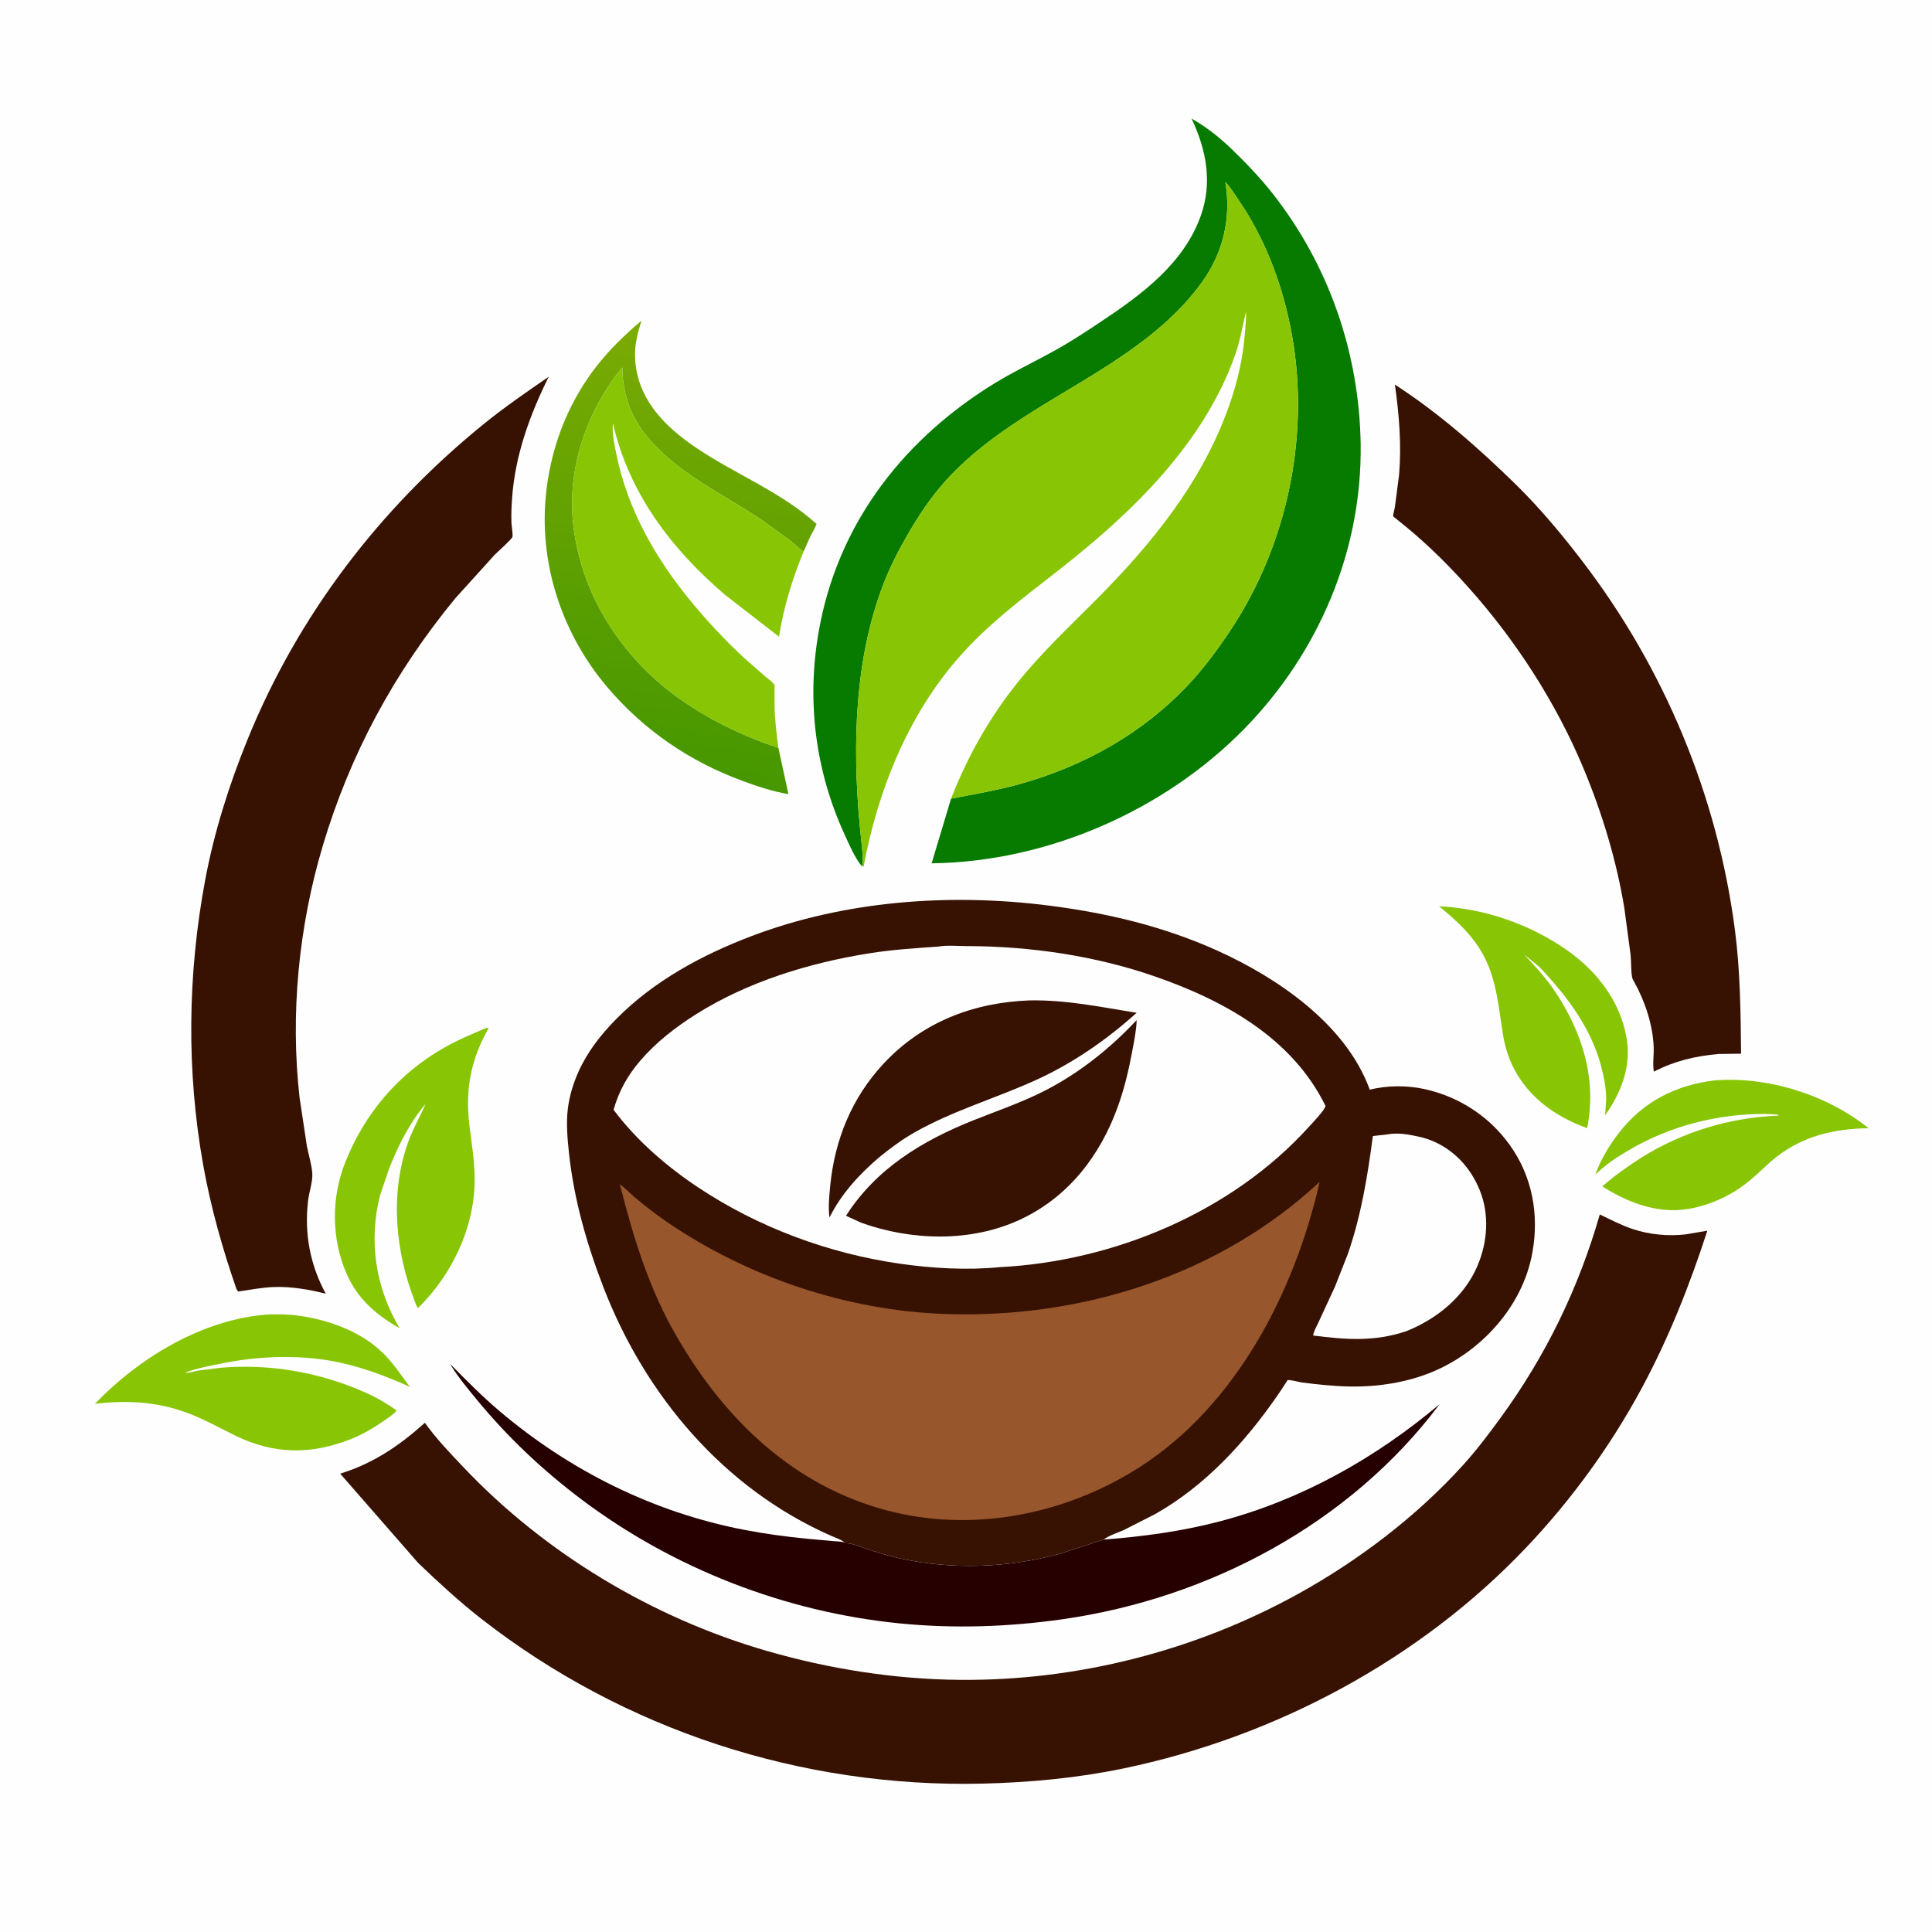 <svg version="1.1" xmlns="http://www.w3.org/2000/svg" style="display: block;" viewBox="0 0 2048 2048" width="1024" height="1024">
<defs>
	<linearGradient id="Gradient1" gradientUnits="userSpaceOnUse" x1="684.986" y1="816.12" x2="754.866" y2="359.372">
		<stop class="stop0" offset="0" stop-opacity="1" stop-color="rgb(70,151,0)"/>
		<stop class="stop1" offset="1" stop-opacity="1" stop-color="rgb(122,171,3)"/>
	</linearGradient>
</defs>
<path transform="translate(0,0)" fill="rgb(254,254,254)" d="M -0 -0 L 2048 0 L 2048 2048 L -0 2048 L -0 -0 z"/>
<path transform="translate(0,0)" fill="rgb(136,197,4)" d="M 1525.51 960.704 C 1573.62 962.964 1622.17 979.804 1661.44 1007.49 C 1693.28 1029.93 1717.81 1061.84 1724.31 1100.96 C 1729.28 1130.84 1718.45 1158.29 1701.5 1182.26 L 1702.56 1166.5 C 1702.91 1157.07 1701.14 1147.18 1699.16 1138 C 1689.56 1093.32 1662.75 1057.76 1632.05 1025.2 L 1615.49 1011.58 C 1627.54 1024.55 1638.88 1036.69 1648.71 1051.5 C 1677.55 1094.94 1692.85 1143.97 1682.42 1195.92 C 1636.87 1179.43 1602 1147.93 1593.53 1098.4 C 1588.5 1068.97 1587.12 1040.31 1572.84 1013.28 C 1561.46 991.727 1544.07 975.896 1525.51 960.704 z"/>
<path transform="translate(0,0)" fill="rgb(136,197,4)" d="M 1816.9 1145.37 L 1817.07 1145.34 C 1873.55 1140.58 1936.6 1160.47 1980.75 1195.93 C 1944.45 1196.61 1911.97 1203.79 1882.85 1226.6 C 1873.93 1233.59 1866.05 1241.84 1857.43 1249.21 C 1839.02 1264.97 1818.83 1275.2 1795.14 1280.49 C 1760.61 1288.2 1727.42 1275.91 1698.46 1257.63 C 1711.29 1246.42 1724.52 1237.09 1738.79 1227.83 C 1783.07 1199.88 1833.28 1184.66 1885.5 1182.56 L 1884.8 1181.5 L 1871.48 1180.81 C 1820.8 1180.67 1770.69 1193.37 1727 1218.99 C 1713.62 1226.83 1702.2 1234.23 1691.08 1245.27 C 1696.64 1229.39 1705.92 1214.02 1716.21 1200.78 C 1741.68 1168.01 1775.99 1150.36 1816.9 1145.37 z"/>
<path transform="translate(0,0)" fill="rgb(136,197,4)" d="M 283.599 1393.42 C 295.112 1393.02 306.476 1393.19 317.895 1394.86 C 350.075 1399.56 384.648 1412.2 407.719 1436.05 C 417.742 1446.41 425.905 1458.53 434.459 1470.1 C 407.122 1457.79 379.18 1447.37 349.5 1442.3 C 313.551 1436.16 274.03 1437.73 238.273 1444.69 C 224.21 1447.43 209.728 1450.06 196.235 1455 C 199.764 1455.78 205.97 1453.61 209.611 1452.97 L 233.035 1449.95 C 285.625 1445.33 339.185 1454.65 387.373 1476.18 C 399.02 1481.21 409.937 1487.83 420.375 1494.99 L 419.531 1496.29 C 416.44 1499.84 411.259 1503.09 407.405 1505.78 C 396.122 1513.67 384.688 1520.42 371.856 1525.5 C 330.03 1542.04 290.979 1541.89 250.181 1522.16 C 232.33 1513.52 214.841 1503.4 196.096 1496.82 C 164.205 1485.62 133.964 1484.26 100.668 1488.06 C 147.652 1439.08 214.948 1398.43 283.599 1393.42 z"/>
<path transform="translate(0,0)" fill="rgb(136,197,4)" d="M 515.84 1089.5 L 517.907 1090.05 C 499.394 1122.18 493.084 1154.58 497.461 1191.56 C 499.862 1211.84 503.384 1231.54 503.159 1252.07 C 502.606 1302.36 478.766 1351.68 443.154 1386.55 C 441.753 1384.76 441.243 1383.53 440.425 1381.45 C 419.308 1327.94 413.049 1267.4 432.076 1212.31 C 437.189 1197.5 444.937 1184.5 451.085 1170.26 C 434.255 1189.97 421.897 1214.83 412.485 1238.76 L 402.815 1267.18 C 390.534 1315.58 398.112 1365.29 423.609 1407.94 C 398.74 1393.91 379.17 1376.93 367.51 1350.45 C 351.25 1313.53 350.999 1269.78 365.886 1232.3 C 386.439 1180.56 421.745 1138.73 470.095 1111 C 484.609 1102.67 500.466 1096.06 515.84 1089.5 z"/>
<path transform="translate(0,0)" fill="url(#Gradient1)" d="M 825.129 792.717 L 835.748 841.79 C 819.33 839.128 802.377 833.426 786.822 827.684 C 730.94 807.057 683.058 774.401 644.371 729.146 C 597.275 674.054 572.307 601.623 578.272 529.154 C 582.433 478.61 600.287 429.761 631.401 389.441 C 645.779 370.809 662.122 355.091 679.99 339.887 C 675.999 352.643 672.562 365.832 673.177 379.334 C 676.347 448.914 749.399 482.273 802.091 512.151 C 824.489 524.851 846.45 538.044 865.575 555.416 C 864.164 559.646 861.472 563.677 859.445 567.663 L 851.867 584.59 L 851.1 584.145 C 845.909 581.014 842 576.44 837.286 572.692 L 808.345 551.787 C 765.455 522.623 715.436 501.182 682.966 459 C 667.377 438.75 659.953 414.998 659.676 389.455 C 622.539 434.818 601.566 494.668 607.375 553.357 C 614.236 622.664 651.76 685.866 705.55 729.449 C 740.056 757.406 782.948 778.877 825.129 792.717 z"/>
<path transform="translate(0,0)" fill="rgb(136,197,4)" d="M 825.129 792.717 C 782.948 778.877 740.056 757.406 705.55 729.449 C 651.76 685.866 614.236 622.664 607.375 553.357 C 601.566 494.668 622.539 434.818 659.676 389.455 C 659.953 414.998 667.377 438.75 682.966 459 C 715.436 501.182 765.455 522.623 808.345 551.787 L 837.286 572.692 C 842 576.44 845.909 581.014 851.1 584.145 L 851.867 584.59 C 839.766 614.226 830.78 643.217 825.778 674.944 L 768.571 630.533 C 711.419 581.717 666.694 522.832 649.704 448.476 C 648.562 459.013 651.441 472.103 653.594 482.524 C 665.198 538.692 693.081 588.587 728.723 632.917 C 747.196 655.893 767.345 677.472 788.907 697.577 L 811.623 717.45 C 814.192 719.619 819.667 723.349 821.062 726.388 C 821.293 726.891 821.045 729.795 821.042 730.392 L 821.042 745.925 C 821.129 761.736 823.05 777.074 825.129 792.717 z"/>
<path transform="translate(0,0)" fill="rgb(38,0,0)" d="M 1169.91 1632.04 C 1211.7 1628.79 1252.75 1623.34 1293.37 1612.63 C 1379.71 1589.87 1458.09 1545.71 1526.05 1488.5 C 1431.17 1614.99 1281.57 1694.43 1126.07 1716.5 C 1068.85 1724.63 1011.06 1726.57 953.5 1720.84 C 832.433 1708.79 713.959 1662.83 616.686 1589.66 C 574.888 1558.22 537.905 1523.26 504.69 1482.81 C 494.822 1470.79 485.025 1459.1 477.048 1445.69 C 494.026 1462.96 510.997 1480.15 529.5 1495.82 C 604.119 1559 692.404 1603.01 788.521 1621.62 C 810.819 1625.93 833.581 1629.01 856.187 1631.18 L 882.063 1633.54 C 886.286 1633.93 891.009 1633.9 895.091 1634.98 L 896.134 1635.89 C 903.421 1635.6 912.894 1640.02 919.847 1642.28 C 930.94 1645.87 941.926 1649.31 953.324 1651.83 C 1009.3 1664.21 1067.74 1662.1 1123.06 1647.19 L 1169.91 1632.04 z"/>
<path transform="translate(0,0)" fill="rgb(55,18,3)" d="M 1478.65 407.695 C 1524.93 437.58 1567.82 475.302 1607.04 513.762 C 1632.34 538.578 1655.11 565.885 1676.65 593.958 C 1764.07 707.884 1820.44 843.016 1839.06 985.567 C 1844.76 1029.25 1845.16 1073.01 1845.62 1116.97 L 1821.75 1117.25 C 1796.95 1119.53 1775.43 1124.52 1753.16 1136.01 C 1751.74 1127.96 1753.25 1118.59 1752.98 1110.33 C 1752.2 1086.64 1743.73 1061.33 1732.3 1040.82 C 1731.3 1039.03 1730.35 1037.57 1730.02 1035.5 C 1728.82 1028.08 1729.25 1020.05 1728.53 1012.51 L 1721.88 962.706 C 1713.58 912.13 1698.24 861.553 1678.49 814.285 C 1649.49 744.873 1606.75 678.726 1556.62 622.709 C 1536.66 600.399 1514.98 578.685 1491.9 559.639 L 1480.12 550.02 C 1479.66 549.648 1476.94 547.642 1476.8 547.338 C 1476.56 546.808 1478.4 538.782 1478.62 537.555 L 1483.09 503.39 C 1485.78 471.159 1483.14 439.622 1478.65 407.695 z"/>
<path transform="translate(0,0)" fill="rgb(6,123,0)" d="M 913.267 917.857 C 906.034 909.058 900.438 895.767 895.671 885.439 C 864.21 817.285 854.904 743.222 867.864 669.433 C 887.354 558.468 953.402 470.773 1047.13 410.749 C 1071 395.461 1096.45 383.725 1121.09 369.901 C 1137.55 360.667 1153.37 350.113 1169.06 339.639 C 1211.3 311.434 1254.67 279.022 1272.63 229.415 C 1285.53 193.761 1278.85 159.026 1263.12 125.728 C 1278.29 134.225 1292.53 145.441 1305.04 157.5 C 1320.66 172.563 1335.81 188.282 1349.22 205.372 C 1408.75 281.252 1440.9 374.29 1442.35 470.662 C 1444.05 583.508 1397.87 691.923 1319.33 772.264 C 1234 859.534 1109.83 913.676 987.57 915.156 L 1008.12 846.669 C 1032.4 841.813 1057.16 837.783 1081.01 831.105 C 1149.07 812.044 1211.02 777.58 1259.63 725.88 C 1276.24 708.213 1290.74 688.509 1304.16 668.349 C 1366.18 575.171 1389.98 456.056 1367.83 346.287 C 1358.23 298.678 1340.27 251.729 1312.65 211.599 C 1308.49 205.552 1304.19 198.191 1298.94 193.12 C 1305.3 230.954 1296.69 267.756 1274.31 298.901 C 1230.23 360.259 1160.04 395.457 1097.55 434.438 C 1063.12 455.918 1029.5 479.596 1002.19 509.931 C 987.315 526.453 974.755 545.115 963.568 564.277 C 953.094 582.217 943.348 600.992 935.964 620.42 C 905.848 699.663 903.72 788.818 911.096 872.309 L 914.139 902.508 C 914.584 907.143 913.996 911.879 914.657 916.467 L 913.267 917.857 z"/>
<path transform="translate(0,0)" fill="rgb(55,18,3)" d="M 581.672 399.379 C 561.518 439.951 545.991 482.836 542.811 528.364 C 542.214 536.907 541.81 545.584 542.158 554.146 C 542.281 557.199 543.952 567.186 543.136 569.361 C 542.202 571.855 527.273 585.181 524.388 588.093 L 482.61 634.257 C 417.908 712.956 371.086 799.329 341.992 897.14 C 316.601 982.504 307.536 1075.21 317.593 1163.78 L 325.28 1214.79 C 327.08 1224.11 330.435 1234.5 331.054 1243.91 C 331.62 1252.52 327.691 1263.52 326.633 1272.35 C 322.446 1307.26 328.556 1340.48 345.31 1371.38 C 327.488 1366.89 308.466 1363.6 290.016 1364.32 C 277.182 1364.82 265.154 1367.24 252.5 1369.08 L 250.683 1366.5 C 235.901 1324.06 223.363 1279.53 215.441 1235.24 C 197.593 1135.43 198.832 1033.11 217.374 933.527 C 226.956 882.067 242.906 831.774 262.617 783.362 C 316.068 652.078 402.706 538.776 512.612 449.608 C 534.842 431.572 558.113 415.565 581.672 399.379 z"/>
<path transform="translate(0,0)" fill="rgb(136,197,4)" d="M 913.267 917.857 L 914.657 916.467 C 913.996 911.879 914.584 907.143 914.139 902.508 L 911.096 872.309 C 903.72 788.818 905.848 699.663 935.964 620.42 C 943.348 600.992 953.094 582.217 963.568 564.277 C 974.755 545.115 987.315 526.453 1002.19 509.931 C 1029.5 479.596 1063.12 455.918 1097.55 434.438 C 1160.04 395.457 1230.23 360.259 1274.31 298.901 C 1296.69 267.756 1305.3 230.954 1298.94 193.12 C 1304.19 198.191 1308.49 205.552 1312.65 211.599 C 1340.27 251.729 1358.23 298.678 1367.83 346.287 C 1389.98 456.056 1366.18 575.171 1304.16 668.349 C 1290.74 688.509 1276.24 708.213 1259.63 725.88 C 1211.02 777.58 1149.07 812.044 1081.01 831.105 C 1057.16 837.783 1032.4 841.813 1008.12 846.669 C 1025.43 802.409 1048.27 761.683 1077.92 724.463 C 1102.99 692.983 1131.97 665.813 1160.3 637.398 C 1220.75 576.785 1274.47 511.184 1303.15 429.438 C 1311.87 404.556 1317.6 379.567 1319.65 353.215 C 1320.23 345.705 1321.19 337.977 1320.76 330.448 C 1317.12 345.844 1314.54 361.414 1309.23 376.375 C 1275.9 470.27 1200.43 543.034 1123.89 603.1 C 1085.32 633.365 1046.65 661.725 1014.44 699.127 C 961.303 760.833 930.253 839.296 915.473 918.657 C 913.639 918.269 914.325 918.644 913.267 917.857 z"/>
<path transform="translate(0,0)" fill="rgb(55,18,3)" d="M 1695.86 1287.38 C 1707.16 1292.79 1718.61 1298.76 1730.5 1302.77 C 1748.14 1308.71 1768.5 1310.67 1786.99 1308.47 L 1809.86 1304.58 C 1791.09 1362.44 1768.97 1418.36 1740.05 1472 C 1707.23 1532.87 1665.51 1590.24 1617.88 1640.4 C 1504.61 1759.69 1351.5 1841.22 1190.91 1874.63 C 1142.02 1884.81 1091.39 1889.52 1041.5 1890.71 C 849.79 1895.27 661.174 1833.9 509.93 1715.77 C 486.57 1697.53 464.792 1677.36 443.366 1656.91 L 360.624 1562.14 C 395.808 1551.23 423.196 1532.57 450.413 1508.21 C 462.217 1524.91 476.927 1540.15 490.973 1555 C 577.567 1646.58 691.692 1714.97 812.678 1749.97 C 878.954 1769.15 948.154 1780.08 1017.19 1780.72 C 1142.13 1781.87 1267 1749.91 1376.19 1689.51 C 1440.55 1653.91 1501.94 1607.18 1551.42 1552.47 C 1565.41 1537.01 1578.21 1520 1590.5 1503.16 C 1638.56 1437.31 1673.31 1365.75 1695.86 1287.38 z"/>
<path transform="translate(0,0)" fill="rgb(55,18,3)" d="M 895.091 1634.98 C 891.109 1631.65 885.715 1630.1 881 1628.02 C 767.473 1578.01 684.279 1479.71 639.914 1365.22 C 622.094 1319.23 608.362 1271.36 603.126 1222.2 C 601.522 1207.14 600.089 1191.01 601.868 1175.91 C 603.466 1162.35 607.488 1148.87 613.051 1136.42 C 622.574 1115.09 636.907 1096.73 653.239 1080.2 C 693.243 1039.71 744.127 1012.22 796.956 992.188 C 896.15 954.585 1007.32 946.63 1112 959.962 C 1173.89 967.843 1233.71 982.046 1290.79 1007.87 C 1354.72 1036.8 1426.33 1085.77 1451.63 1154.08 L 1452.01 1155.14 C 1470.13 1150.45 1491.5 1150.44 1509.76 1154.41 C 1548.92 1162.93 1582.97 1186.19 1604.69 1220.05 C 1626.54 1254.11 1631.79 1294.97 1623.11 1334.09 C 1611.17 1387.81 1568.56 1433.39 1518.43 1454.24 C 1491.07 1465.63 1460.07 1470.31 1430.59 1469.74 C 1413.69 1469.42 1397.03 1467.65 1380.28 1465.51 C 1376.8 1465.06 1367.87 1462.4 1364.85 1463 C 1364.82 1463 1360.26 1470.17 1359.85 1470.79 L 1354.89 1478.2 C 1320.37 1528.29 1277.88 1574.92 1224.37 1605.07 L 1191.22 1621.91 C 1184.89 1624.78 1177.31 1626.99 1171.58 1630.87 L 1169.91 1632.04 L 1123.06 1647.19 C 1067.74 1662.1 1009.3 1664.21 953.324 1651.83 C 941.926 1649.31 930.94 1645.87 919.847 1642.28 C 912.894 1640.02 903.421 1635.6 896.134 1635.89 L 895.091 1634.98 z"/>
<path transform="translate(0,0)" fill="rgb(254,254,254)" d="M 1471.57 1202.4 C 1477.36 1201.23 1485.6 1201.6 1491.48 1202.55 C 1500.84 1204.05 1509.83 1205.81 1518.61 1209.51 C 1542.04 1219.39 1559.27 1238.47 1568.66 1261.85 C 1579.02 1287.61 1576.9 1316.77 1566.1 1342.01 C 1552.13 1374.68 1523.05 1398.23 1490.69 1411.12 C 1456.9 1422.47 1426.74 1420.12 1392 1415.71 C 1392.39 1411.5 1395.62 1406.21 1397.42 1402.21 L 1415.14 1363.87 L 1428.92 1328.85 C 1442.94 1288.23 1449.71 1246.71 1455.29 1204.28 L 1471.57 1202.4 z"/>
<path transform="translate(0,0)" fill="rgb(152,86,44)" d="M 1398.88 1252.84 L 1395.78 1266 C 1366.72 1381.81 1302.99 1499.42 1197.45 1561.79 C 1120.64 1607.19 1027.6 1624 940.725 1601.25 C 841.296 1575.22 768.594 1504.87 718.119 1418.09 C 688.282 1367.21 671.378 1312.06 657.063 1255.28 C 662.412 1259.27 667.262 1264.5 672.417 1268.83 C 683.663 1278.26 695.312 1287.36 707.441 1295.63 C 793.098 1354.11 898.087 1389.3 1001.94 1392.89 C 1146.11 1397.88 1292.25 1352.18 1398.88 1252.84 z"/>
<path transform="translate(0,0)" fill="rgb(254,254,254)" d="M 994.6 1003.42 C 1003.65 1001.76 1015.58 1002.89 1024.81 1002.9 C 1091.69 1003 1160.7 1013.05 1224 1034.98 C 1297.25 1060.36 1369.73 1100.12 1405.09 1172.34 C 1404.67 1176.49 1390.17 1191.51 1386.84 1195.17 C 1305.18 1285.13 1180.38 1337.08 1060.13 1343.2 C 1025.22 1346.67 988.133 1344.51 953.516 1339.52 C 878.095 1328.66 803.809 1301.06 740.362 1258.89 C 706.577 1236.44 674.808 1208.99 650.4 1176.43 C 656.067 1156.56 665.246 1140.06 678.77 1124.29 C 695.429 1104.87 716.163 1088.82 737.718 1075.22 C 792.81 1040.47 858.192 1020.56 922.238 1010.43 C 946.211 1006.64 970.416 1005.11 994.6 1003.42 z"/>
<path transform="translate(0,0)" fill="rgb(55,18,3)" d="M 1091.38 1060.47 C 1129.98 1059.74 1166.99 1067.48 1204.87 1073.61 C 1173.49 1101.91 1138.17 1126.43 1099.75 1144.14 C 1056.51 1164.06 1010.47 1177 968.871 1200.74 C 955.72 1208.25 943.713 1217.23 931.98 1226.76 C 911.23 1244.37 891.426 1265.95 879.38 1290.51 L 879.062 1288.99 C 877.975 1279.04 879.015 1267.72 879.97 1257.78 C 884.702 1208.45 902.778 1163.74 936.813 1127.3 C 977.933 1083.28 1031.96 1062.67 1091.38 1060.47 z"/>
<path transform="translate(0,0)" fill="rgb(55,18,3)" d="M 1204.91 1081.34 C 1204.63 1091.96 1202.28 1103.22 1200.35 1113.66 C 1196.61 1133.9 1191.97 1153.59 1184.99 1173 C 1166.26 1225.07 1132.58 1268.84 1081.65 1292.7 C 1029.54 1317.11 965.919 1315.34 912.636 1296.03 L 896.802 1288.76 C 928.687 1238.78 977.684 1209.18 1031.69 1187.62 C 1057.67 1177.25 1083.88 1168.42 1108.8 1155.52 C 1145.03 1136.76 1177.08 1111.05 1204.91 1081.34 z"/>
</svg>